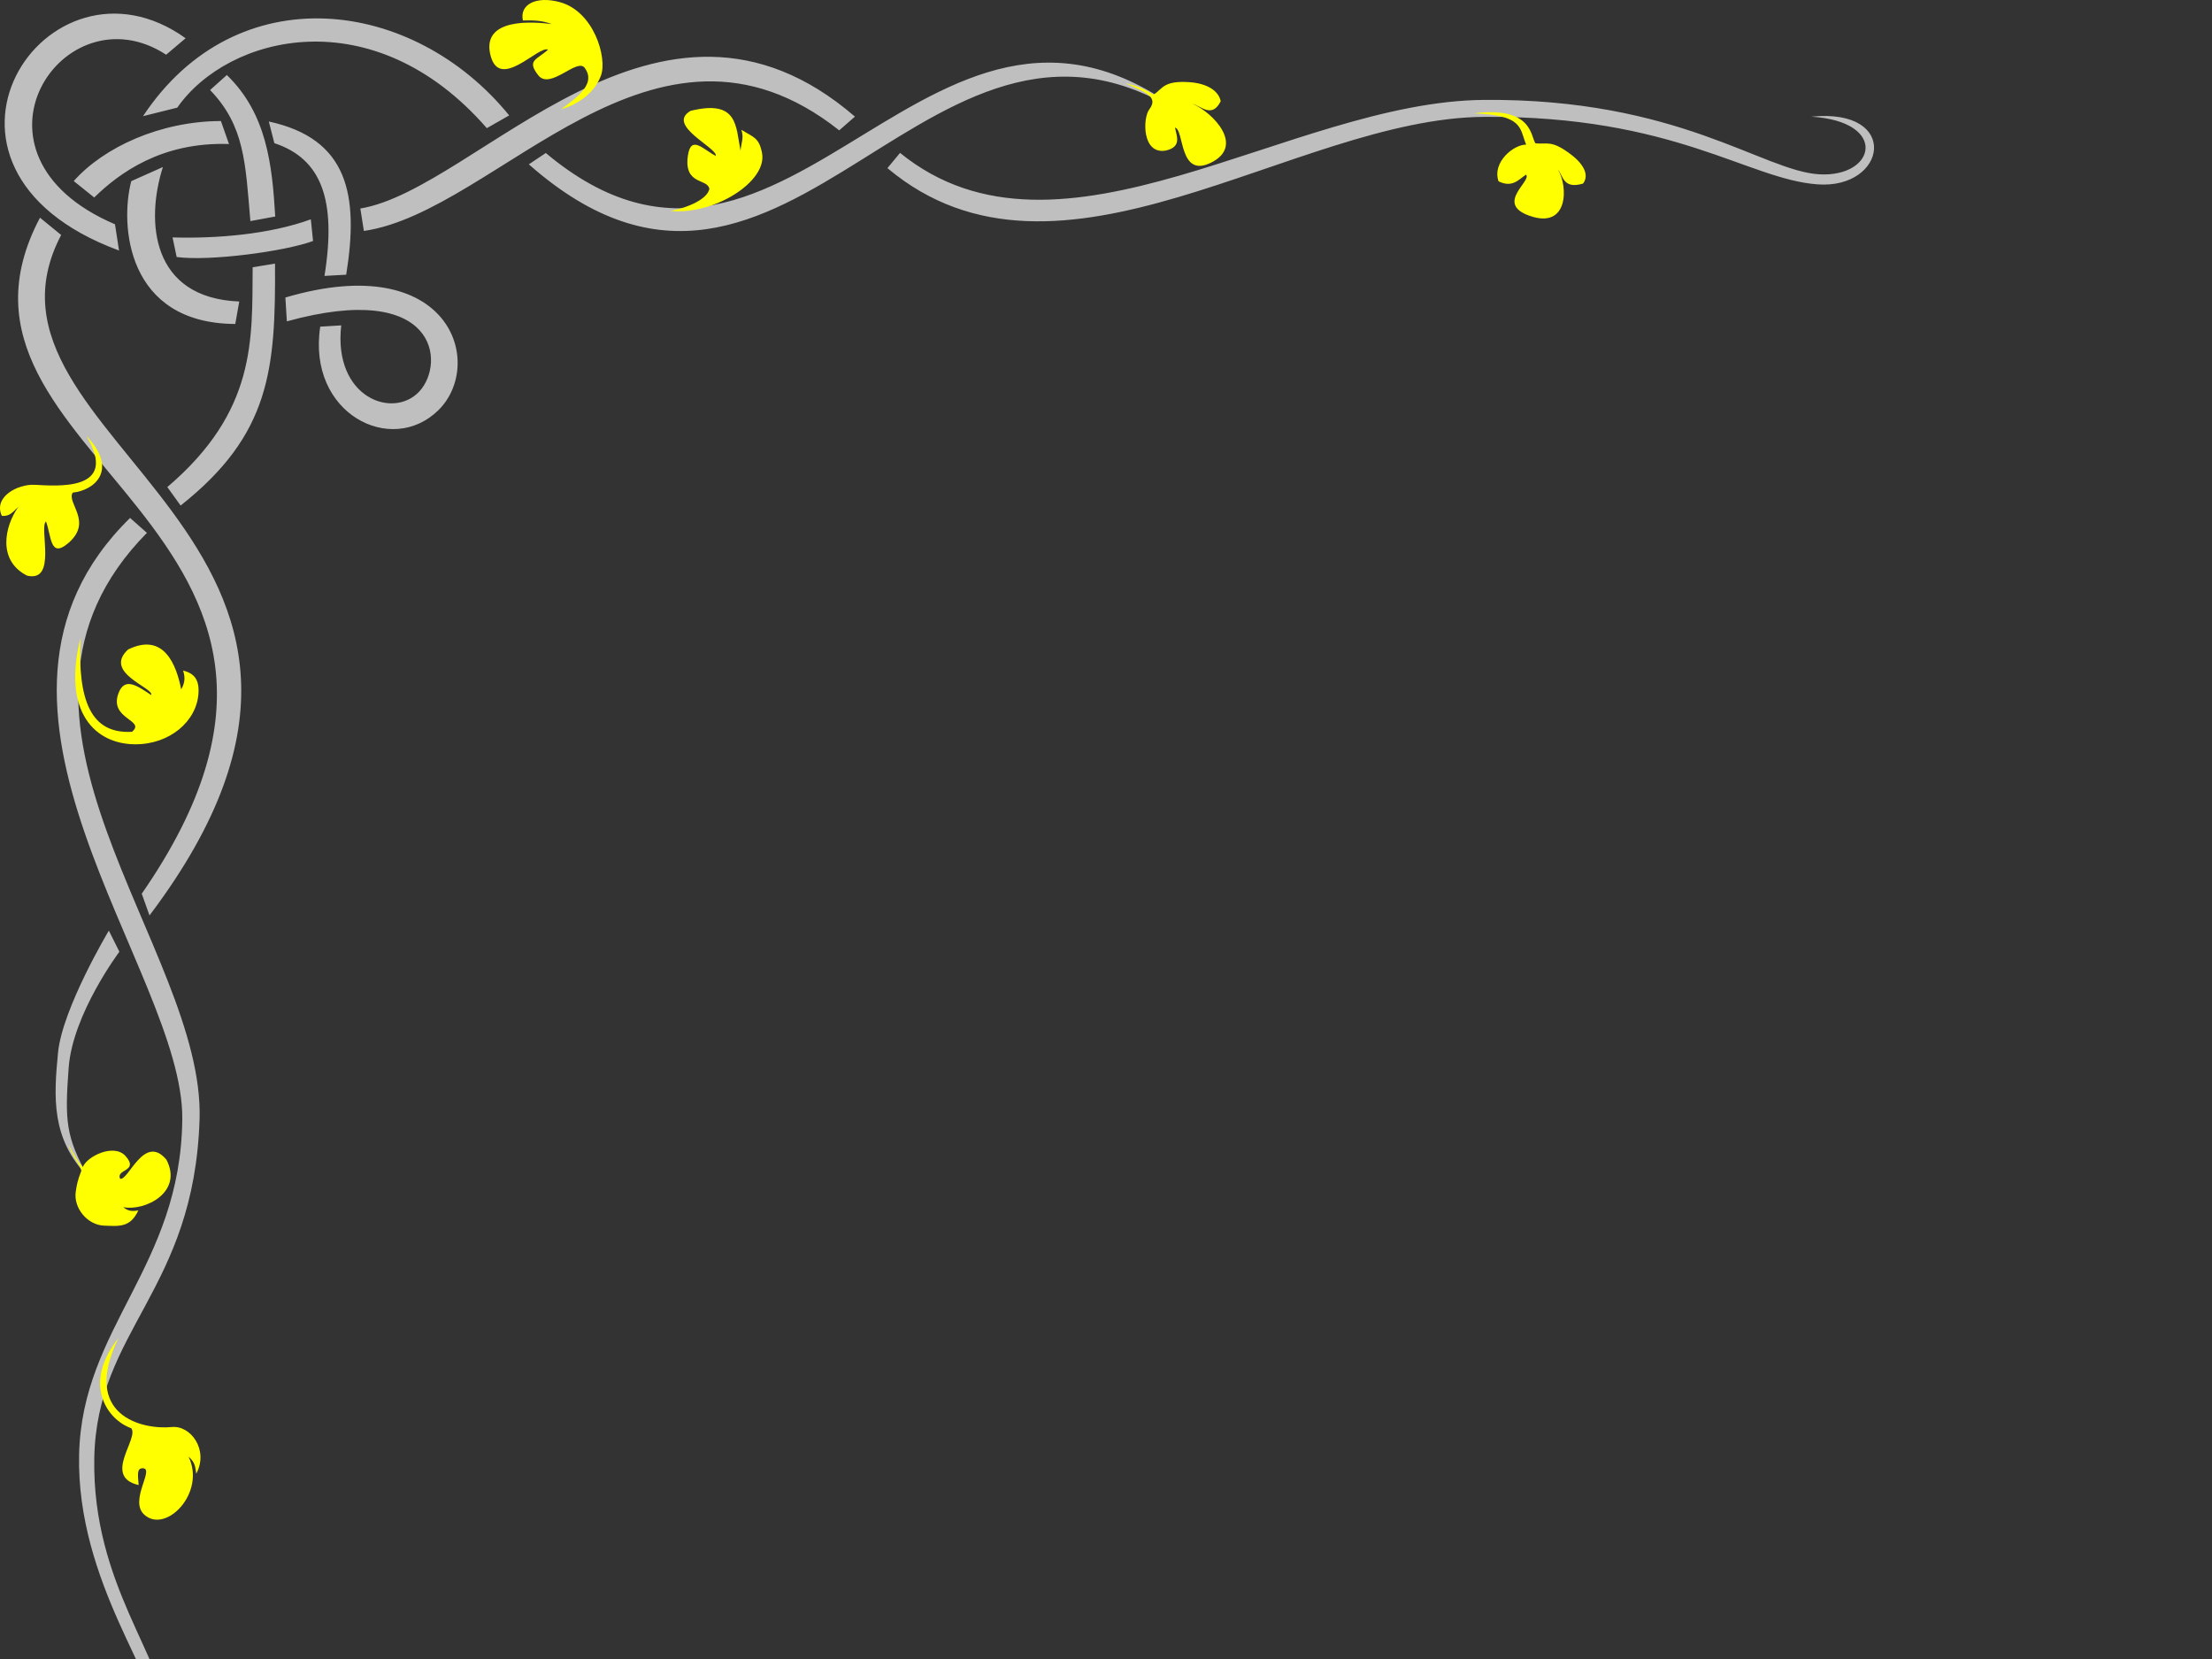 <?xml version="1.0"?><svg width="640" height="480" xmlns="http://www.w3.org/2000/svg">
 <rect width="100%" height="100%" fill="#333333" stroke="none"/>
 <title>prettyborder</title>
 <g>
  <title>Layer 1</title>
  <g display="inline" id="layer2">
   <path fill="#bfbfbf" fill-rule="evenodd" stroke-miterlimit="4" id="path7339" d="m41.383,33.611l9.906,-2.469c14.625,-20.974 56.67,-31.856 89.563,5.938l6.468,-3.688c-27.791,-34.173 -78.877,-40.622 -105.937,0.219zm-6.945,38.872l-1.166,-7.588c-47.378,-20.217 -14.876,-68.462 14.799,-49.065l5.634,-4.764c-40.196,-28.808 -84.289,37.454 -19.267,61.417zm123.476,-28.216l-4.906,3.281c75.962,66.964 116.156,-66.193 192.562,-12.094c-75.606,-62.424 -116.532,68.433 -187.656,8.812zm-53.656,16.062l1.025,6.492c38.683,-5.578 83.897,-71.582 137.526,-29.106l4.55,-3.974c-56.782,-49.001 -109.154,20.993 -143.101,26.588l0,0l0,0zm-38.625,-38.625l-4.844,4.344c9.996,10.387 10.213,21.031 11.651,37.921l7.193,-1.327c-0.886,-15.139 -2.505,-29.798 -14,-40.938l0,0zm12.144,13.447l1.601,6.269c13.614,4.497 18.043,16.404 14.505,38.409l6.284,-0.35c3.714,-23.1 0.57,-39.331 -22.39,-44.328zm-39.798,17.261c-3.334,12.646 -1.367,41.171 30.091,41.323l1.156,-6.5c-25.589,-1.017 -27.094,-23.307 -22.094,-38.906l-9.153,4.083zm-26.409,10.574c-36.963,69.94 103.089,89.264 29.442,195.594l2.246,6.281c82.638,-109.477 -57.003,-136.944 -25.562,-196.875l-6.125,-5l0,0zm78.364,0.471c-11.955,4.37 -27.35,5.606 -40.013,5.236l1.195,5.67c9.536,1.275 31.205,-1.605 39.454,-4.628l-0.636,-6.278zm-16.833,13.872c-0.183,20.983 1.145,41.575 -24.688,63.594l3.844,5.344c26.055,-20.618 27.498,-39.587 27.312,-70.001l-6.469,1.063zm9.469,8.75l0.426,6.898c43.571,-12.032 45.945,12.046 38.355,20.258c-7.591,8.213 -24.995,1.822 -22.625,-19.093l-6.071,0.369c-3.851,25.166 20.611,37.605 34.227,24.126c13.543,-13.406 3.471,-46.657 -44.313,-32.558zm-44.937,63.781c-55.534,54.36 15.593,130.911 15.109,173.994c-0.481,42.819 -29.028,59.975 -29.855,97.018c-0.829,37.128 23.825,66.107 22.791,77.723c-1.034,11.616 -16.029,12.978 -15.763,-2.406c-3.343,19.484 18.623,18.169 18.22,0.932c-0.402,-17.221 -21.508,-38.523 -20.858,-75.159c0.662,-37.297 28.889,-48.456 30.465,-98.108c1.575,-49.652 -68.151,-116.043 -15.234,-169.681l-4.875,-4.313zm26.283,-114.842c-17.544,0.049 -33.886,7.574 -42.579,17.365l5.921,4.758c7.2,-7.039 19.513,-16.14 39,-15.469l-2.342,-6.655zm462.482,15.416c-16.348,-0.918 -40.681,-21.985 -97.033,-21.53c-56.353,0.455 -122.681,52.935 -168.951,15.331l-3.656,4.406c49.639,41.692 117.539,-14.457 172.607,-14.831c55.067,-0.374 76.367,18.049 96.471,19.53c20.103,1.481 24.169,-22.191 -1.799,-19.585c22.448,1.376 18.709,17.597 2.361,16.679zm-494.906,218.819c0,0 -13.468,22.533 -14.705,35.335c-1.24,12.821 -2.017,24.873 8.628,35.8c-6.337,-11.474 -6.711,-15.965 -5.542,-31.522c1.169,-15.556 14.668,-33.498 14.668,-33.498l-3.049,-6.115z"/>
  </g>
  <g display="inline" id="layer3">
   <g id="g15781">
    <path fill="#ffff00" fill-rule="evenodd" stroke-width="1px" id="path15756" d="m193.998,61.048c6.852,-1.43 10.775,-4.03 11.244,-6.387c-0.496,-3.115 -7.435,-1.013 -6.217,-9.61c0.88,-6.213 4.523,-1.7 8.104,0.058c0.36,-2.442 -14.522,-8.872 -7.315,-13.039c13.73,-3.371 13.046,4.433 14.442,11.532c0.192,-2.332 1.046,-3.623 0.25,-6.047c3.535,2.186 5.13,2.244 5.978,6.756c1.545,8.217 -13.783,17.92 -26.486,16.736z"/>
    <path fill="#ffff00" fill-rule="evenodd" stroke-width="1px" id="path15758" d="m203.846,58.221c5.556,-1.826 15.085,-13.869 0.244,-23.878c17.763,9.172 5.809,22.938 -0.244,23.878z"/>
   </g>
   <g id="g15750">
    <path fill="#ffff00" fill-rule="evenodd" stroke-width="1px" id="path15748" d="m173.872,21.879c-1.869,5.063 -6.717,8.393 -11.545,9.729c5.446,-3.934 9.988,-7.653 6.875,-11.934c-2.205,-3.113 -10.021,6.528 -13.491,2.075c-3.408,-4.372 -0.372,-4.412 2.854,-7.394c-2.759,-1.237 -13.919,11.922 -16.604,1.816c-2.6,-9.788 8.833,-10.341 17.642,-9.21c-2.684,-1.028 -5.139,-1.134 -8.302,-1.038c-1.053,-4.583 3.757,-7.174 10.637,-5.318c9.937,2.68 13.818,16.169 11.934,21.274z"/>
    <path fill="#ffff00" fill-rule="evenodd" stroke-width="1px" id="path15746" d="m167.841,28.02c10.945,-11.926 -2.119,-22.847 -22.369,-14.281c21.621,-12.522 35.766,4.035 22.369,14.281z"/>
   </g>
   <g id="g15770">
    <path fill="#ffff00" fill-rule="evenodd" stroke-width="1px" id="path15772" d="m25.008,126.122c9.38,9.916 2.278,15.777 -3.961,16.408c-1.897,2.983 5.986,8.386 -1.314,14.626c-5.276,4.51 -4.86,-2.065 -6.423,-6.291c-2.086,1.762 3.325,17.758 -5.493,15.686c-8.641,-4.415 -6.48,-14.309 -2.502,-19.918c-1.87,1.8 -2.569,2.777 -4.784,2.626c-2.545,-5.524 4.653,-9.217 9.397,-8.992c6.387,0.303 24.74,2.08 15.081,-14.145z"/>
    <path fill="#ffff00" fill-rule="evenodd" stroke-width="1px" id="path15776" d="m15.501,141.809c-8.229,2.4 -10.743,12.806 -8.183,18.912c-4.36,-7.809 0.198,-17.697 8.183,-18.912z"/>
   </g>
   <g id="g15787">
    <path fill="#ffff00" fill-rule="evenodd" stroke-width="1px" id="path15789" d="m34.265,387.148c-10.569,13.379 -3.176,23.677 3.703,26.076c2.379,2.944 -8.415,14.048 2.145,16.444c-0.278,-3.258 -0.486,-4.897 1.217,-4.856c3.525,0.085 -4.093,9.351 0.426,13.441c6.233,5.641 17.927,-6.408 12.782,-16.816c1.943,1.733 1.895,2.768 2.246,4.953c3.666,-6.847 -1.573,-14.056 -7.088,-13.503c-8.439,0.847 -26.41,-3.235 -15.431,-25.739z"/>
    <path fill="#ffff00" fill-rule="evenodd" stroke-width="1px" id="path15791" d="m40.546,413.392c5.686,4.455 12.829,9.696 5.127,22.855c9.534,-11.553 3.402,-17.739 -5.127,-22.855z"/>
   </g>
   <g id="g15793">
    <path fill="#ffff00" fill-rule="evenodd" stroke-width="1px" id="path15795" d="m333.814,27.386c-2.839,-1.64 -4.142,-2.286 -8.222,-3.364c4.247,2.181 10.112,3.49 6.92,7.652c-1.874,2.443 -2.136,13.026 4.715,11.901c4.918,-1.072 3.108,-4.4 2.751,-6.661c2.695,0.612 1.093,14.672 10.315,10.195c10.106,-4.906 0.53,-14.6 -5.232,-17.075c2.513,0.74 5.656,4.24 8.129,-0.753c-0.589,-2.943 -3.831,-5.177 -9.198,-5.516c-7.284,-0.46 -7.564,1.816 -10.178,3.622l0,0z"/>
    <path fill="#ffff00" fill-rule="evenodd" stroke-width="1px" id="path15797" d="m335.054,28.859c2.698,1.058 10.253,3.612 15.091,15.082c-3.525,-12.016 -10.789,-13.667 -15.091,-15.082z"/>
   </g>
   <g id="g15799">
    <path fill="#ffff00" fill-rule="evenodd" stroke-width="1px" id="path15801" d="m444.265,41.479c-1.446,-1.909 -0.722,-10.829 -17.891,-8.686c14.472,0.527 13.241,4.322 15.191,9.054c-3.567,-0.066 -9.919,5.06 -7.986,10.62c4.007,1.952 5.802,-0.519 7.946,-1.942c1.761,1.853 -9.014,8.328 0.944,11.885c11.48,4.101 11.215,-8.622 8.311,-13.296c1.518,1.831 1.514,5.693 7.231,4.002c1.69,-2.12 0.677,-5.263 -3.48,-8.416c-5.642,-4.279 -6.785,-2.89 -10.265,-3.222z"/>
    <path fill="#ffff00" fill-rule="evenodd" stroke-width="1px" id="path15803" d="m444.196,43.212c1.11,4.523 3.484,8.861 0.824,16.569c4.054,-8.448 1.143,-11.154 -0.824,-16.569z"/>
   </g>
   <g id="g15805">
    <path fill="#ffff00" fill-rule="evenodd" stroke-width="1px" id="path15807" d="m23.26,184.648c-0.74,17.969 2.944,27.753 14.929,27.085c4.11,-3.422 -6.719,-3.606 -3.914,-11.145c1.8,-4.838 5.444,-2.16 9.486,0.519c0.821,-2.135 -14.061,-6.415 -6.7,-13.192c10.352,-5.06 13.967,4.433 15.363,11.532c0.806,-1.411 1.353,-3.009 0.557,-5.433c3.228,0.804 4.701,2.633 4.443,6.603c-0.526,8.097 -8.357,14.797 -18.381,14.731c-11.228,-0.074 -21.153,-8.923 -15.781,-30.7z"/>
    <path fill="#ffff00" fill-rule="evenodd" stroke-width="1px" id="path15809" d="m39.404,212.684c8.825,-0.647 14.114,-16.912 1.319,-22.342c15.347,4.491 7.769,23.166 -1.319,22.342z"/>
   </g>
   <g id="g15811">
    <path fill="#ffff00" fill-rule="evenodd" stroke-width="1px" id="path15813" d="m19.763,331.091c1.778,3.289 2.491,4.645 4.183,6.609c1.157,-3.116 9.007,-6.984 12.365,-3.236c4.039,4.509 -2.856,3.773 -1.565,6.568c2.333,0.828 6.965,-13.232 13.404,-5.504c4.904,9.423 -6.168,14.951 -12.482,13.746c1.335,1.109 2.444,1.271 4.36,0.931c-2.344,5.026 -5.521,4.569 -9.9,4.413c-4.864,-0.173 -8.943,-5.156 -8.202,-9.886c0.29,-1.851 0.454,-3.042 1.604,-5.985c-0.232,-1.636 -2.551,-3.949 -3.768,-7.657z"/>
    <path fill="#ffff00" fill-rule="evenodd" stroke-width="1px" id="path15815" d="m24.776,340.644c4.931,2.86 13.056,6.837 20.806,-1.887c-7.574,10.089 -16.246,5.607 -20.806,1.887z"/>
   </g>
  </g>
 </g>
</svg>